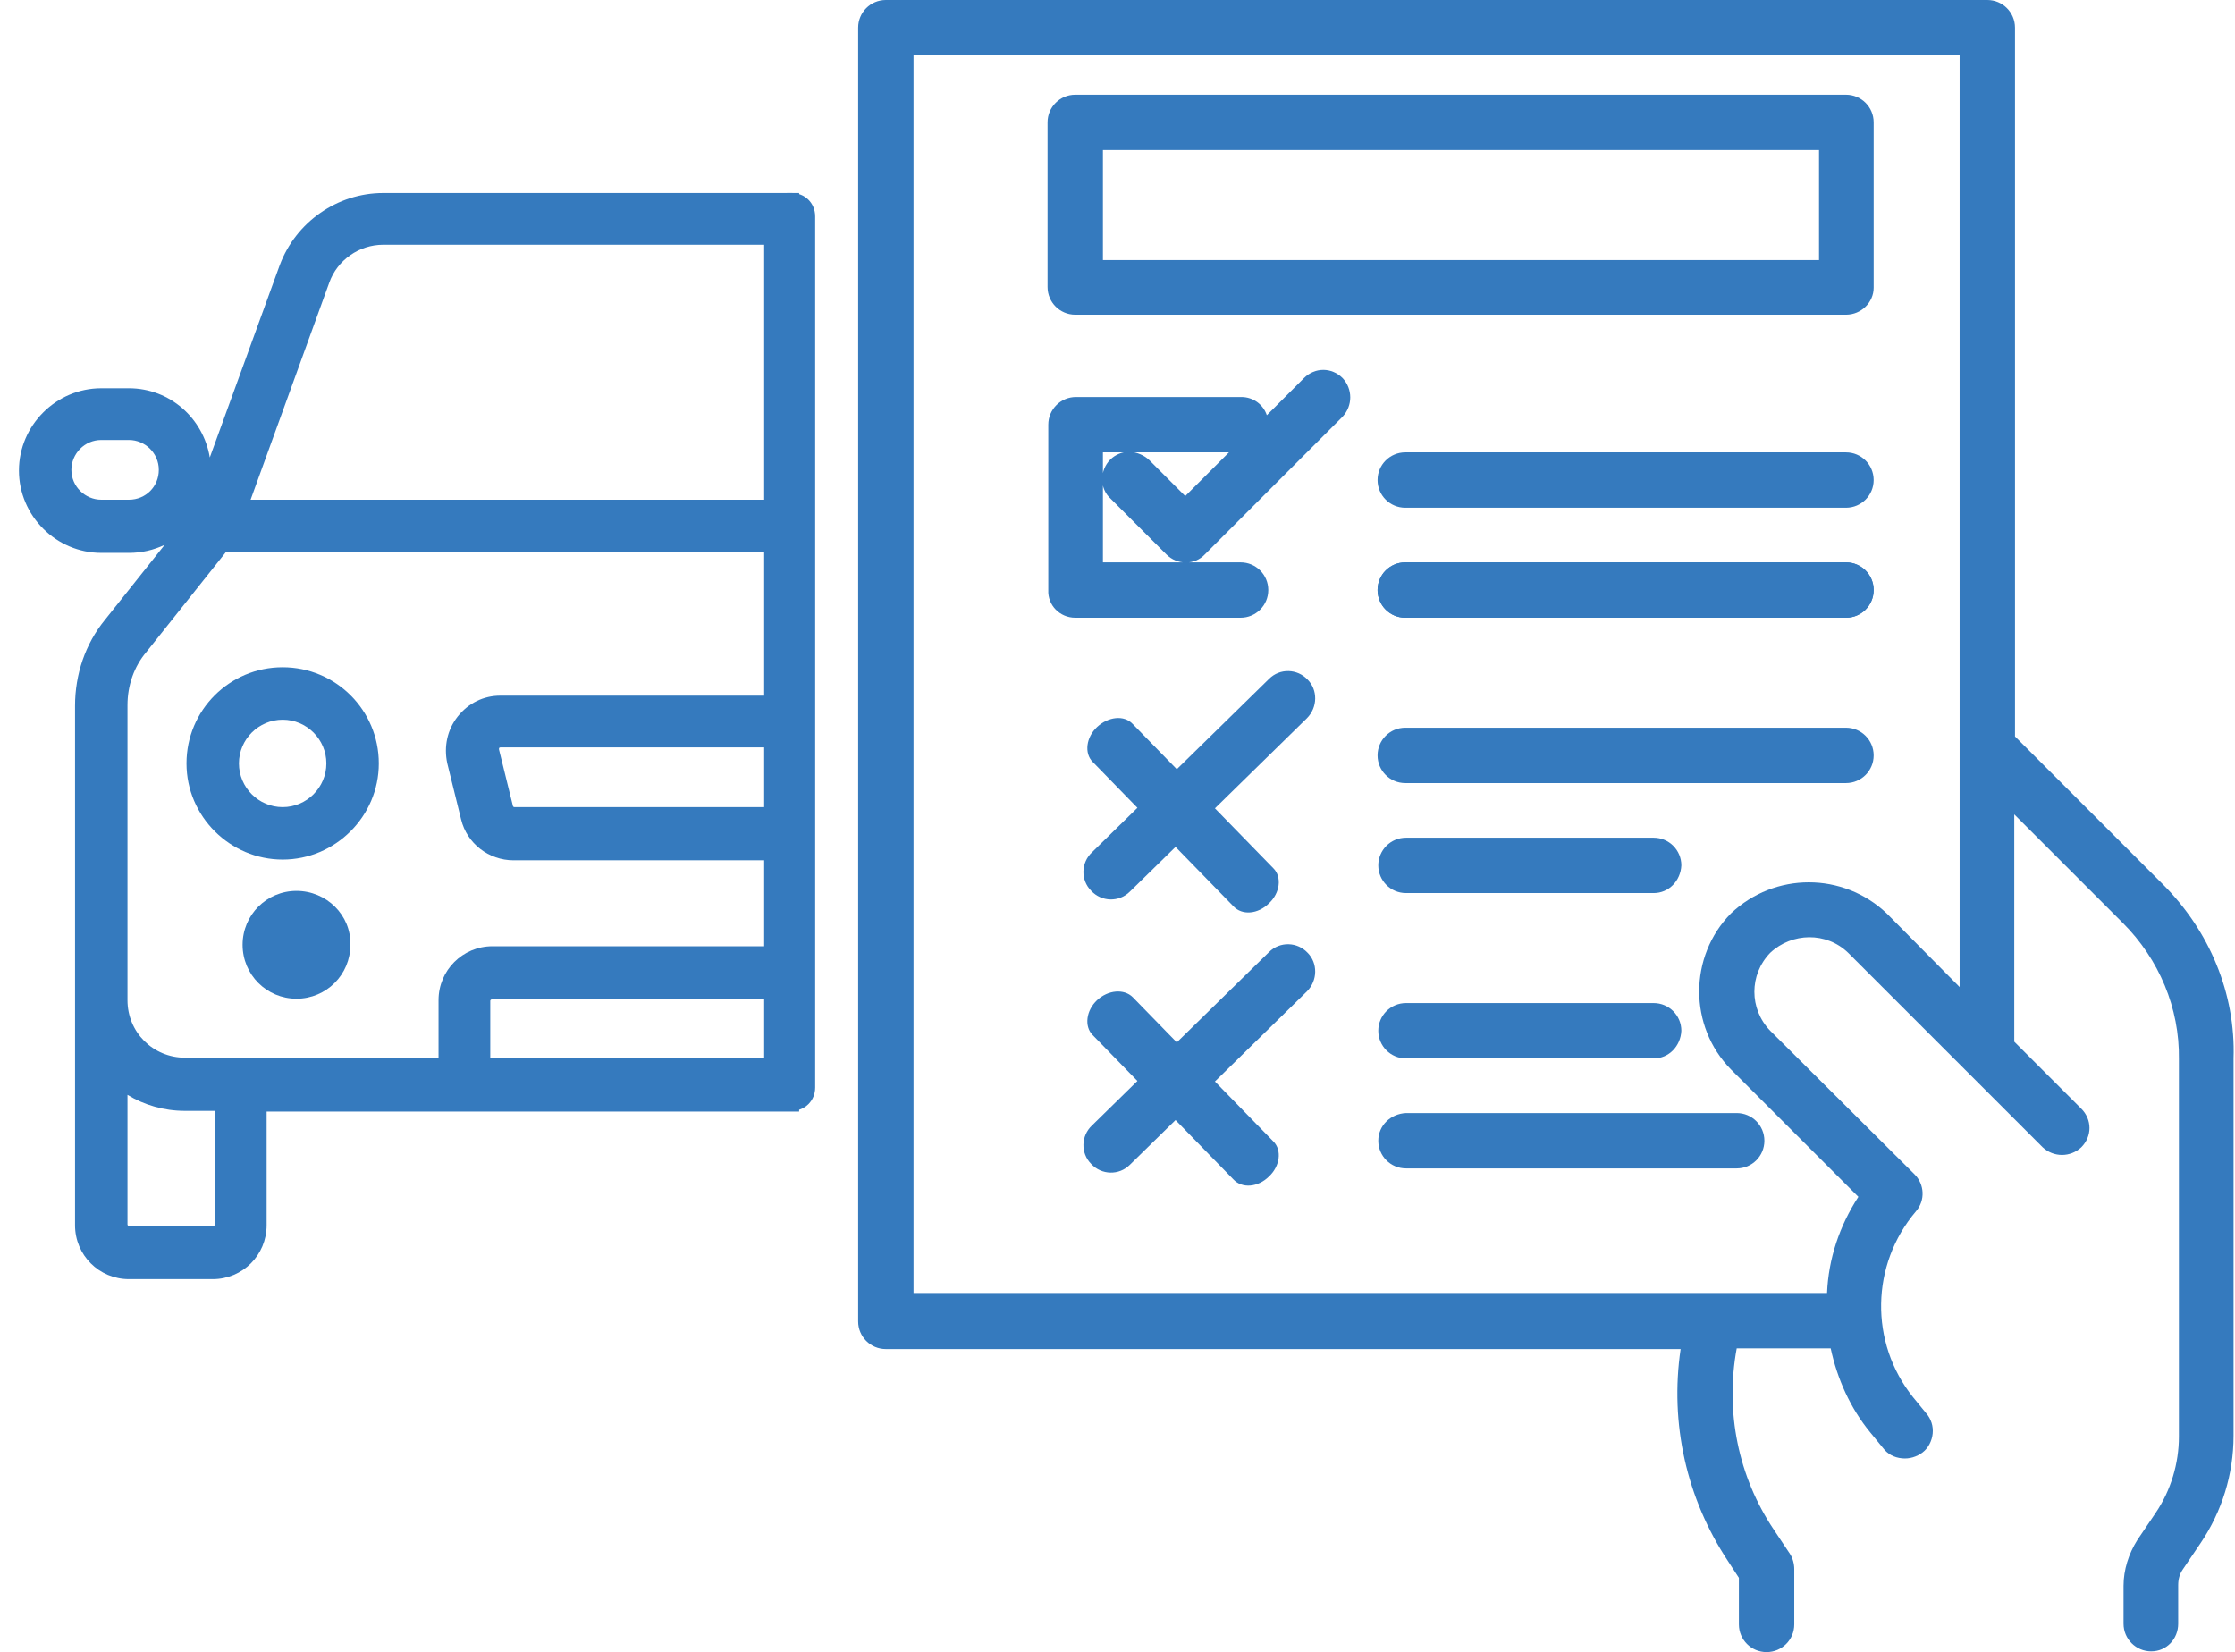 <?xml version="1.0" encoding="utf-8"?>
<!-- Generator: Adobe Illustrator 24.1.1, SVG Export Plug-In . SVG Version: 6.00 Build 0)  -->
<svg version="1.1" id="Layer_1" xmlns="http://www.w3.org/2000/svg" xmlns:xlink="http://www.w3.org/1999/xlink" x="0px" y="0px"
	 viewBox="0 0 306.8 226.8" enable-background="new 0 0 306.8 226.8" xml:space="preserve">
<g>
	<path fill="#357ABE" d="M253.4,43.2H147.6c-2.1,0-3.8-1.7-3.8-3.8V16.8c0-2.1,1.7-3.8,3.8-3.8h105.8c2.1,0,3.8,1.7,3.8,3.8v22.7
		C257.2,41.5,255.5,43.2,253.4,43.2L253.4,43.2z M151.4,35.7h98.3V20.6h-98.3V35.7z M151.4,35.7"/>
	<path fill="#357ABE" d="M147.6,84.8h22.7c2.1,0,3.8-1.7,3.8-3.8c0-2.1-1.7-3.8-3.8-3.8h-18.9V62.1h17.3l-6,6l-4.9-4.9
		c-0.7-0.7-1.7-1.1-2.7-1.2c-1,0-2,0.4-2.7,1.1c-0.7,0.7-1.1,1.7-1.1,2.7c0,1,0.4,2,1.2,2.7l7.6,7.6c1.5,1.5,3.9,1.5,5.3,0
		l18.9-18.9c1.4-1.5,1.4-3.8,0-5.3c-1.5-1.5-3.8-1.5-5.3,0l-5.1,5.1c-0.5-1.5-1.9-2.5-3.5-2.5h-22.7c-2.1,0-3.8,1.7-3.8,3.8V81
		C143.8,83.1,145.5,84.8,147.6,84.8L147.6,84.8z M147.6,84.8"/>
	<path fill="#357ABE" d="M178.9,127.5"/>
	<path fill="#357ABE" d="M253.4,84.8h-60.5c-2.1,0-3.8-1.7-3.8-3.8c0-2.1,1.7-3.8,3.8-3.8h60.5c2.1,0,3.8,1.7,3.8,3.8
		C257.2,83.1,255.5,84.8,253.4,84.8L253.4,84.8z M253.4,84.8"/>
	<path fill="#357ABE" d="M253.4,84.8h-60.5c-2.1,0-3.8-1.7-3.8-3.8c0-2.1,1.7-3.8,3.8-3.8h60.5c2.1,0,3.8,1.7,3.8,3.8
		C257.2,83.1,255.5,84.8,253.4,84.8L253.4,84.8z M253.4,84.8"/>
	<path fill="#357ABE" d="M227,122.6h-34c-2.1,0-3.8-1.7-3.8-3.8c0-2.1,1.7-3.8,3.8-3.8h34c2.1,0,3.8,1.7,3.8,3.8
		C230.7,120.9,229.1,122.6,227,122.6L227,122.6z M227,122.6"/>
	<path fill="#357ABE" d="M179.4,136.1l-24.3,23.8c-1.5,1.5-3.9,1.4-5.3-0.1c-1.5-1.5-1.4-3.9,0.1-5.3l24.3-23.8
		c1.5-1.5,3.9-1.4,5.3,0.1C180.9,132.2,180.9,134.6,179.4,136.1L179.4,136.1z M179.4,136.1"/>
	<path fill="#357ABE" d="M155.5,136.9l19.3,19.8c1.2,1.2,0.9,3.4-0.6,4.8c-1.5,1.5-3.7,1.7-4.9,0.4l-19.3-19.8
		c-1.2-1.2-0.9-3.4,0.6-4.8S154.3,135.7,155.5,136.9L155.5,136.9z M155.5,136.9"/>
	<path fill="#357ABE" d="M179.4,98.6l-24.3,23.8c-1.5,1.5-3.9,1.4-5.3-0.1c-1.5-1.5-1.4-3.9,0.1-5.3l24.3-23.8
		c1.5-1.5,3.9-1.4,5.3,0.1C180.9,94.7,180.9,97.1,179.4,98.6L179.4,98.6z M179.4,98.6"/>
	<path fill="#357ABE" d="M155.5,99.4l19.3,19.8c1.2,1.2,0.9,3.4-0.6,4.8c-1.5,1.5-3.7,1.7-4.9,0.4l-19.3-19.8
		c-1.2-1.2-0.9-3.4,0.6-4.8S154.3,98.1,155.5,99.4L155.5,99.4z M155.5,99.4"/>
	<path fill="#357ABE" d="M296.9,121.4l-20.3-20.3V3.8c0-2.1-1.7-3.8-3.8-3.8H121.6c-2.1,0-3.8,1.7-3.8,3.8v177.6
		c0,2.1,1.7,3.8,3.8,3.8h109.1c-1.5,10.2,0.8,20.5,6.5,29.1l1.5,2.3v6.4c0,2.1,1.7,3.8,3.8,3.8s3.8-1.7,3.8-3.8v-7.6
		c0-0.7-0.2-1.5-0.6-2.1l-2.2-3.3c-4.9-7.3-6.7-16.2-5.1-24.9h12.9c0.9,4.2,2.7,8.2,5.4,11.5l1.8,2.2c0.6,0.8,1.5,1.3,2.6,1.4
		c1,0.1,2-0.2,2.8-0.8c0.8-0.6,1.3-1.6,1.4-2.6c0.1-1-0.2-2-0.9-2.8l-1.8-2.2c-6-7.5-5.8-18.2,0.4-25.5c1.3-1.5,1.2-3.7-0.2-5.1
		L243,141.5c-2.9-3-2.9-7.7,0-10.7c3-2.8,7.7-2.9,10.7,0l26.7,26.7c1.5,1.4,3.8,1.4,5.3,0c1.5-1.5,1.5-3.8,0-5.3l-9.2-9.2v-31.2
		l14.9,14.9c5,5,7.8,11.7,7.7,18.7v51.8c0,3.7-1.1,7.4-3.2,10.5l-2.5,3.7c-1.2,1.9-1.9,4.1-1.9,6.3l0,5.2c0,2.1,1.7,3.8,3.8,3.8h0
		c2.1,0,3.7-1.7,3.7-3.8l0-5.3c0-0.8,0.2-1.5,0.6-2.1l2.5-3.7c2.9-4.3,4.5-9.4,4.5-14.7v-51.8C306.9,136.4,303.3,127.8,296.9,121.4
		L296.9,121.4z M259,125.4c-6-5.7-15.4-5.7-21.4,0c-5.8,5.9-5.8,15.5,0,21.4l17.5,17.5c-2.6,4-4.1,8.5-4.3,13.2H125.4V7.6H269v127.9
		L259,125.4z M259,125.4"/>
	<path fill="#357ABE" d="M189.2,156.6c0,2.1,1.7,3.8,3.8,3.8h45.4c2.1,0,3.8-1.7,3.8-3.8s-1.7-3.8-3.8-3.8h-45.4
		C190.9,152.9,189.2,154.5,189.2,156.6L189.2,156.6z M189.2,156.6"/>
	<path fill="#357ABE" d="M253.4,69.7h-60.5c-2.1,0-3.8-1.7-3.8-3.8c0-2.1,1.7-3.8,3.8-3.8h60.5c2.1,0,3.8,1.7,3.8,3.8
		C257.2,68,255.5,69.7,253.4,69.7L253.4,69.7z M253.4,69.7"/>
	<path fill="#357ABE" d="M253.4,107.5h-60.5c-2.1,0-3.8-1.7-3.8-3.8c0-2.1,1.7-3.8,3.8-3.8h60.5c2.1,0,3.8,1.7,3.8,3.8
		C257.2,105.8,255.5,107.5,253.4,107.5L253.4,107.5z M253.4,107.5"/>
	<path fill="#357ABE" d="M227,145.3h-34c-2.1,0-3.8-1.7-3.8-3.8c0-2.1,1.7-3.8,3.8-3.8h34c2.1,0,3.8,1.7,3.8,3.8
		C230.7,143.6,229.1,145.3,227,145.3L227,145.3z M227,145.3"/>
	<g>
		<g>
			<defs>
				<rect id="SVGID_1_" y="12.6" width="109.7" height="169.3"/>
			</defs>
			<clipPath id="SVGID_2_">
				<use xlink:href="#SVGID_1_"  overflow="visible"/>
			</clipPath>
			<path clip-path="url(#SVGID_2_)" fill="#010101" d="M155.7,68.6h-7.7c-2,0-3.6,1.6-3.6,3.6c0,2,1.6,3.6,3.6,3.6h7.7
				c2,0,3.6-1.6,3.6-3.6C159.3,70.2,157.7,68.6,155.7,68.6z"/>
			<path clip-path="url(#SVGID_2_)" fill="#357ABE" d="M150.8,95.5H68.7c-2.3,0-4.4,1-5.9,2.9c-1.4,1.8-1.9,4.1-1.4,6.4l1.9,7.7
				c0.8,3.3,3.8,5.6,7.2,5.6h78.4c3.4,0,6.4-2.3,7.2-5.6l1.9-7.7c0.6-2.2,0.1-4.6-1.4-6.4S153.1,95.5,150.8,95.5z M151.1,102.9
				l-1.9,7.7c0,0.1-0.1,0.2-0.2,0.2H70.6c-0.1,0-0.2-0.1-0.2-0.2l-1.9-7.7c0,0,0-0.1,0-0.2c0.1-0.1,0.2-0.1,0.2-0.1h82.2
				c0,0,0.1,0,0.2,0.1C151.1,102.8,151.1,102.9,151.1,102.9z"/>
			<path clip-path="url(#SVGID_2_)" fill="#357ABE" d="M40.7,122.3c-4.1,0-7.4,3.3-7.4,7.4c0,4.1,3.3,7.4,7.4,7.4s7.4-3.3,7.4-7.4
				C48.2,125.6,44.8,122.3,40.7,122.3z"/>
			<path clip-path="url(#SVGID_2_)" fill="#010101" d="M178.7,122.3c-4.1,0-7.4,3.3-7.4,7.4c0,4.1,3.3,7.4,7.4,7.4s7.4-3.3,7.4-7.4
				C186.2,125.6,182.8,122.3,178.7,122.3z"/>
			<path clip-path="url(#SVGID_2_)" fill="#357ABE" d="M38.8,91.6c-7.3,0-13.2,5.9-13.2,13.2S31.6,118,38.8,118S52,112.1,52,104.8
				S46.1,91.6,38.8,91.6z M38.8,110.8c-3.3,0-6-2.7-6-6s2.7-6,6-6c3.3,0,6,2.7,6,6S42.1,110.8,38.8,110.8z"/>
			<path clip-path="url(#SVGID_2_)" fill="#010101" d="M180.7,91.6c-7.3,0-13.2,5.9-13.2,13.2s5.9,13.2,13.2,13.2
				c7.3,0,13.2-5.9,13.2-13.2S187.9,91.6,180.7,91.6z M180.7,110.8c-3.3,0-6-2.7-6-6s2.7-6,6-6c3.3,0,6,2.7,6,6
				S184,110.8,180.7,110.8z"/>
			<path clip-path="url(#SVGID_2_)" fill="none" d="M190,152.5v15.6c0,0.1,0.1,0.2,0.2,0.2h11.5c0.1,0,0.2-0.1,0.2-0.2v-17.8
				c-2.3,1.4-5,2.2-7.9,2.2H190z"/>
			<path clip-path="url(#SVGID_2_)" fill="none" d="M151.9,137.2H67.6c-0.1,0-0.2,0.1-0.2,0.2v7.9h84.8v-7.9
				C152.2,137.3,152,137.2,151.9,137.2z"/>
			<path clip-path="url(#SVGID_2_)" fill="none" d="M171.1,75.8c-2,0-3.6-1.6-3.6-3.6c0-2,1.6-3.6,3.6-3.6h14l-10.8-29.8
				c-1.1-3.1-4.1-5.2-7.4-5.2H52.6c-3.3,0-6.3,2.1-7.4,5.2L34.4,68.6h98.4c2,0,3.6,1.6,3.6,3.6c0,2-1.6,3.6-3.6,3.6H31L20.1,89.4
				c-1.7,2.1-2.6,4.7-2.6,7.3v40.6c0,4.4,3.5,7.9,7.9,7.9h34.7v-7.9c0-4.1,3.3-7.4,7.4-7.4h84.3c4.1,0,7.4,3.3,7.4,7.4v7.9h34.7
				c4.4,0,7.9-3.5,7.9-7.9V96.8c0-2.7-0.9-5.3-2.6-7.3l-10.9-13.6H171.1z"/>
			<path clip-path="url(#SVGID_2_)" fill="none" d="M205.6,68.6c2.2,0,4.1-1.8,4.1-4.1c0-2.2-1.8-4.1-4.1-4.1h-3.8
				c-2.2,0-4.1,1.8-4.1,4.1c0,2.2,1.8,4.1,4.1,4.1H205.6z"/>
			<path clip-path="url(#SVGID_2_)" fill="#357ABE" d="M205.6,75.8c6.2,0,11.3-5.1,11.3-11.3c0-6.2-5.1-11.3-11.3-11.3h-3.8
				c-5.6,0-10.3,4.1-11.1,9.5L181,36.4c-2.2-5.9-7.9-9.9-14.2-9.9h-27.3h-7.3H87.3H80H52.6c-6.3,0-12,4-14.2,9.9l-9.6,26.4
				c-0.9-5.4-5.5-9.5-11.1-9.5h-3.8c-6.2,0-11.3,5.1-11.3,11.3c0,6.2,5.1,11.3,11.3,11.3h3.8c1.8,0,3.4-0.4,4.9-1.1l-8.2,10.3
				c-2.7,3.3-4.1,7.5-4.1,11.8v71.3c0,4.1,3.3,7.4,7.4,7.4h11.5c4.1,0,7.4-3.3,7.4-7.4v-15.6h146.2v15.6c0,4.1,3.3,7.4,7.4,7.4h11.5
				c4.1,0,7.4-3.3,7.4-7.4V96.8c0-4.3-1.5-8.5-4.1-11.8l-8.2-10.3c1.5,0.7,3.2,1.1,4.9,1.1H205.6z M17.7,68.6h-3.8
				c-2.2,0-4.1-1.8-4.1-4.1c0-2.2,1.8-4.1,4.1-4.1h3.8c2.2,0,4.1,1.8,4.1,4.1C21.8,66.8,20,68.6,17.7,68.6z M29.5,168.1
				c0,0.1-0.1,0.2-0.2,0.2H17.7c-0.1,0-0.2-0.1-0.2-0.2v-17.8c2.3,1.4,5,2.2,7.9,2.2h4.1V168.1z M152.2,145.3H67.3v-7.9
				c0-0.1,0.1-0.2,0.2-0.2h84.3c0.1,0,0.2,0.1,0.2,0.2V145.3z M202,168.1c0,0.1-0.1,0.2-0.2,0.2h-11.5c-0.1,0-0.2-0.1-0.2-0.2v-15.6
				h4.1c2.9,0,5.6-0.8,7.9-2.2V168.1z M199.4,89.4c1.7,2.1,2.6,4.7,2.6,7.3v40.6c0,4.4-3.5,7.9-7.9,7.9h-34.7v-7.9
				c0-4.1-3.3-7.4-7.4-7.4H67.6c-4.1,0-7.4,3.3-7.4,7.4v7.9H25.4c-4.4,0-7.9-3.5-7.9-7.9V96.8c0-2.7,0.9-5.3,2.6-7.3L31,75.8h101.8
				c2,0,3.6-1.6,3.6-3.6c0-2-1.6-3.6-3.6-3.6H34.4l10.8-29.8c1.1-3.1,4.1-5.2,7.4-5.2h114.2c3.3,0,6.3,2.1,7.4,5.2l10.8,29.8h-14
				c-2,0-3.6,1.6-3.6,3.6c0,2,1.6,3.6,3.6,3.6h17.4L199.4,89.4z M197.7,64.6c0-2.2,1.8-4.1,4.1-4.1h3.8c2.2,0,4.1,1.8,4.1,4.1
				c0,2.2-1.8,4.1-4.1,4.1h-3.8C199.5,68.6,197.7,66.8,197.7,64.6z"/>
		</g>
		<path fill="#357ABE" d="M108.1,152.5h0.6c1.8,0,3.2-1.4,3.2-3.2V29.7c0-1.8-1.4-3.2-3.2-3.2h-0.6c-1.8,0-3.2,1.4-3.2,3.2v119.6
			C104.9,151.1,106.3,152.5,108.1,152.5z"/>
	</g>
</g>
</svg>
